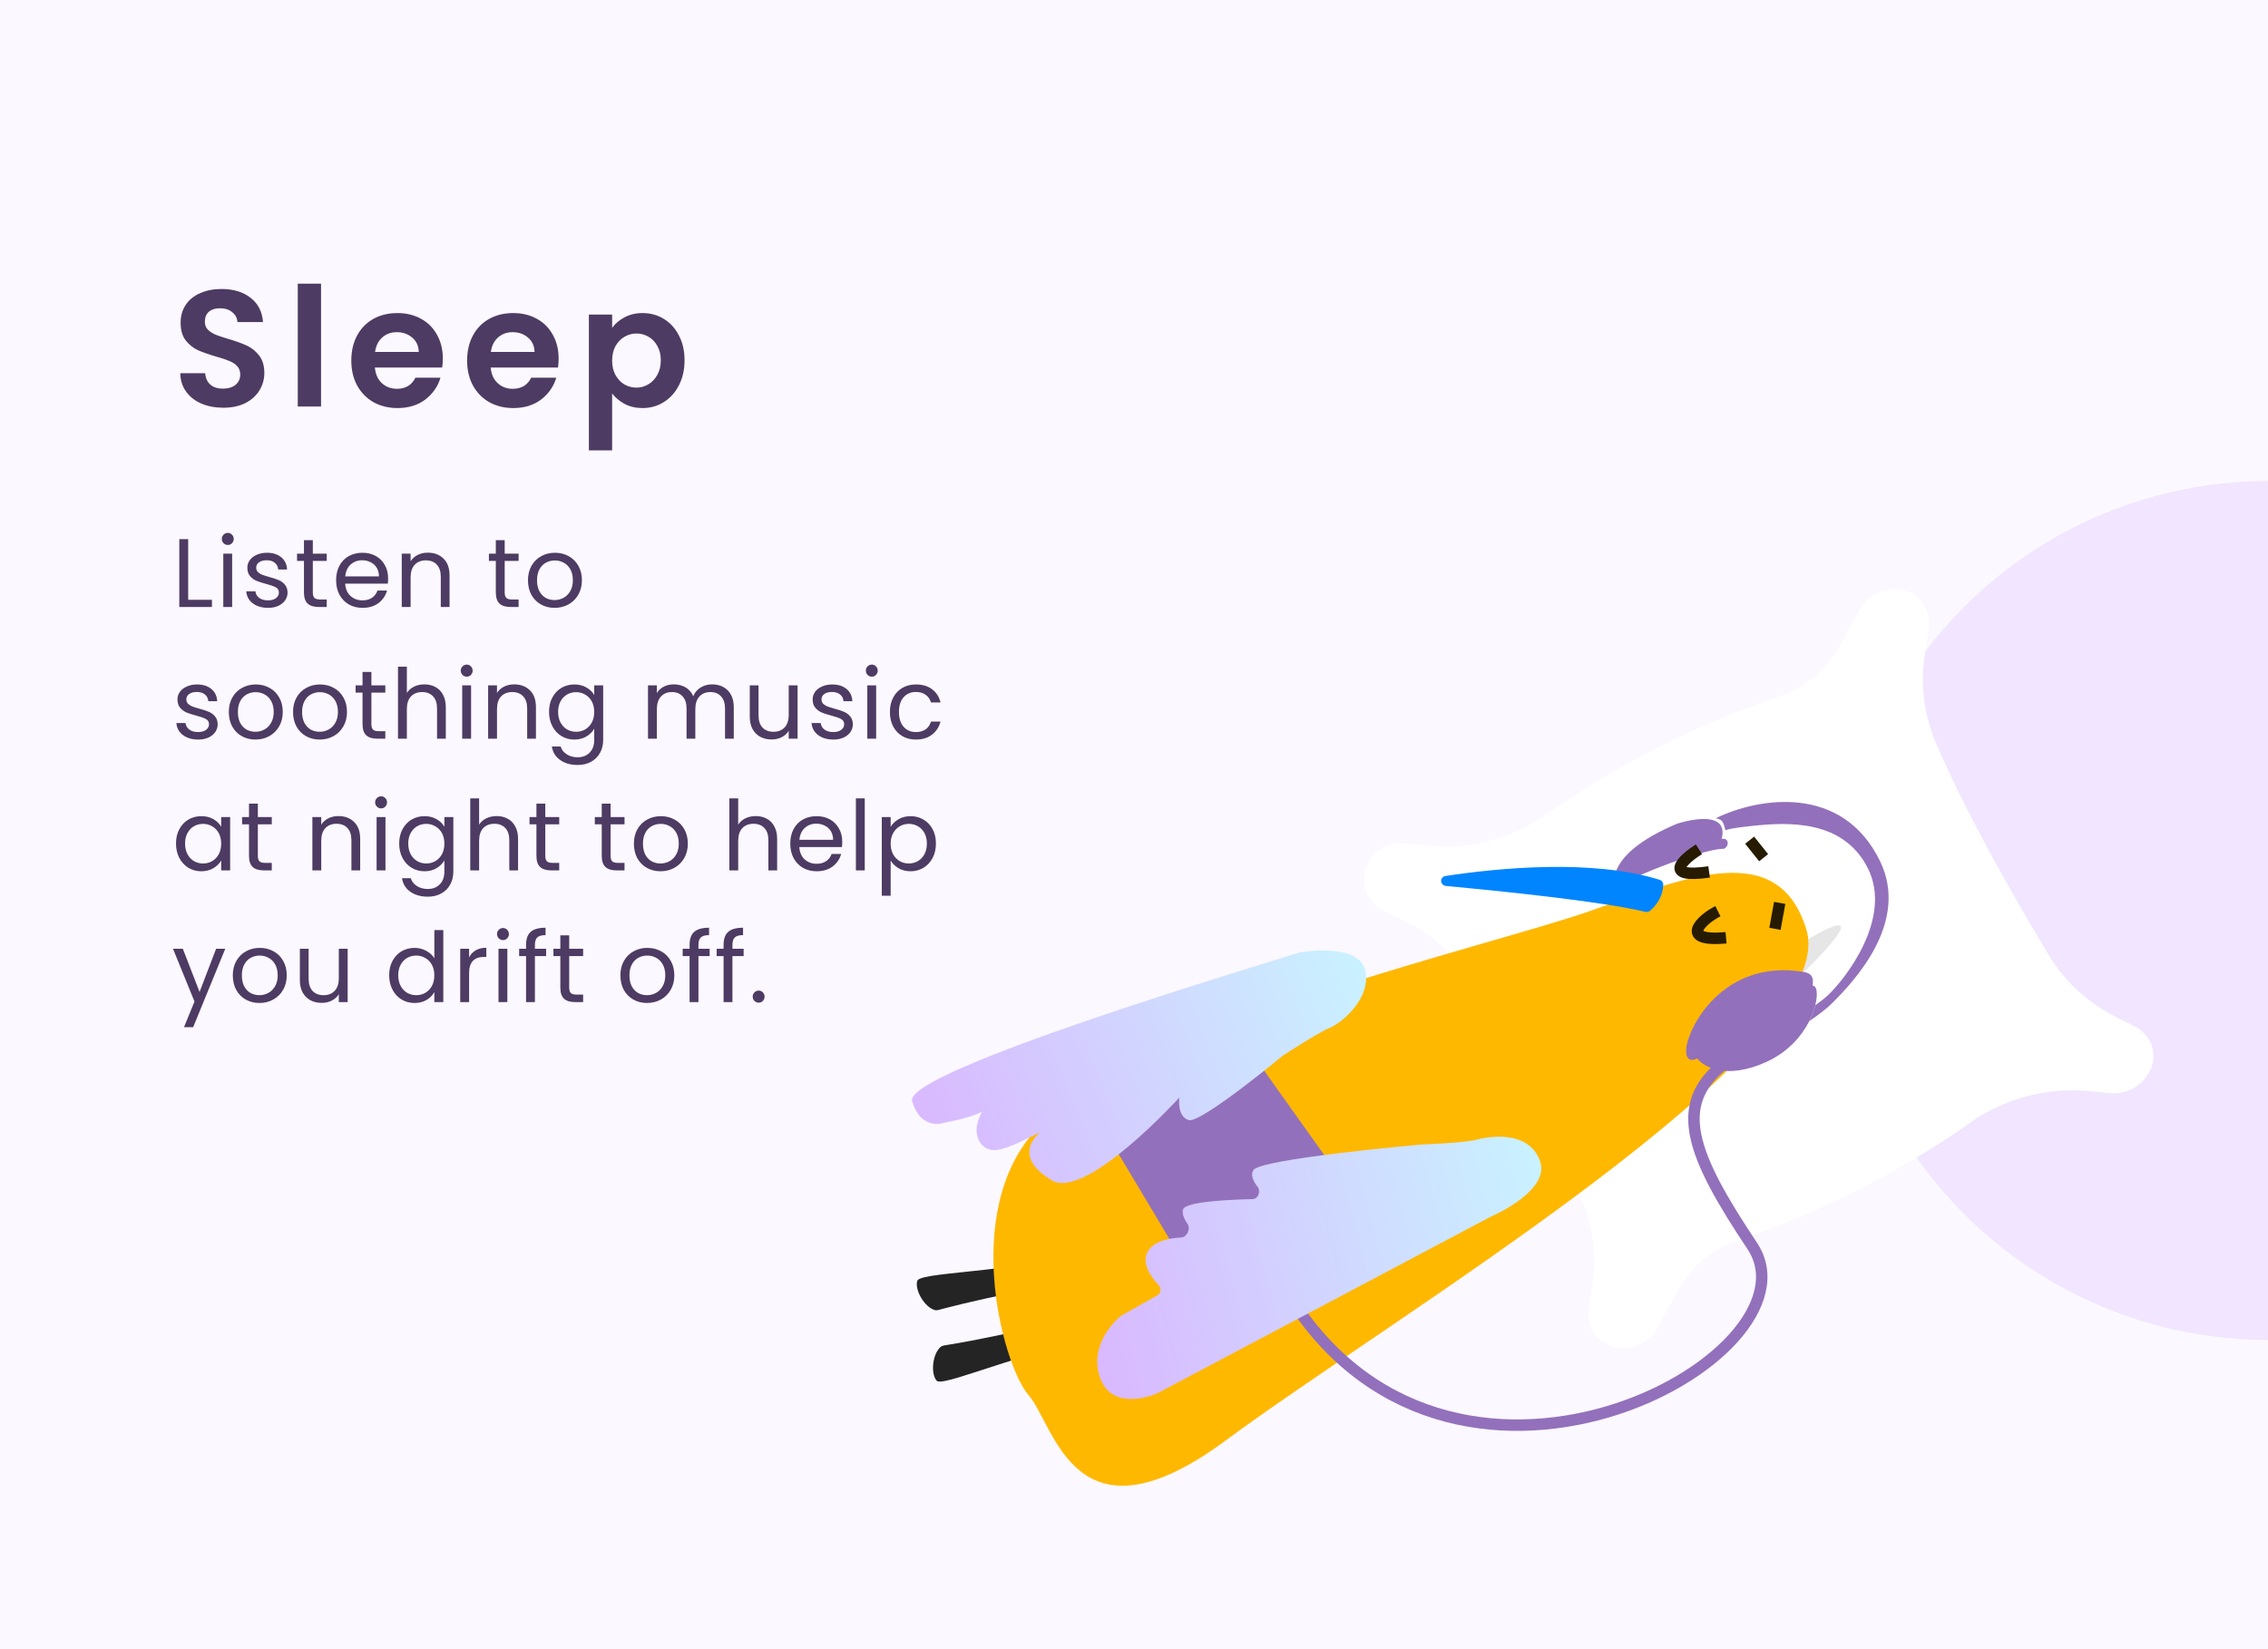 <?xml version="1.0" encoding="UTF-8"?> <svg xmlns="http://www.w3.org/2000/svg" width="396" height="288" viewBox="0 0 396 288" fill="none"><g clip-path="url(#clip0_3212_54194)"><g clip-path="url(#clip1_3212_54194)"><rect width="396" height="288" fill="white"></rect><rect width="396" height="288" fill="#D9B8FF" fill-opacity="0.1"></rect><circle opacity="0.3" cx="396" cy="159" r="75" fill="#D9B8FF"></circle><path d="M38.99 71.203C37.579 71.203 36.303 70.961 35.162 70.478C34.041 69.995 33.151 69.299 32.494 68.39C31.837 67.481 31.498 66.408 31.479 65.171H35.829C35.887 66.002 36.177 66.66 36.699 67.143C37.24 67.626 37.975 67.868 38.903 67.868C39.85 67.868 40.595 67.646 41.136 67.201C41.677 66.737 41.948 66.138 41.948 65.403C41.948 64.804 41.764 64.311 41.397 63.924C41.03 63.537 40.566 63.238 40.005 63.025C39.464 62.793 38.71 62.542 37.743 62.271C36.428 61.884 35.355 61.507 34.524 61.14C33.712 60.753 33.006 60.183 32.407 59.429C31.827 58.656 31.537 57.631 31.537 56.355C31.537 55.156 31.837 54.112 32.436 53.223C33.035 52.334 33.876 51.657 34.959 51.193C36.042 50.71 37.279 50.468 38.671 50.468C40.759 50.468 42.451 50.98 43.746 52.005C45.061 53.01 45.786 54.422 45.921 56.239H41.455C41.416 55.543 41.117 54.973 40.556 54.528C40.015 54.064 39.29 53.832 38.381 53.832C37.588 53.832 36.95 54.035 36.467 54.441C36.003 54.847 35.771 55.437 35.771 56.21C35.771 56.751 35.945 57.206 36.293 57.573C36.66 57.921 37.105 58.211 37.627 58.443C38.168 58.656 38.922 58.907 39.889 59.197C41.204 59.584 42.277 59.97 43.108 60.357C43.939 60.744 44.655 61.324 45.254 62.097C45.853 62.87 46.153 63.885 46.153 65.142C46.153 66.225 45.873 67.23 45.312 68.158C44.751 69.086 43.93 69.83 42.847 70.391C41.764 70.932 40.479 71.203 38.99 71.203ZM56.053 49.54V71H51.993V49.54H56.053ZM77.319 62.619C77.319 63.199 77.281 63.721 77.203 64.185H65.458C65.555 65.345 65.961 66.254 66.676 66.911C67.391 67.568 68.271 67.897 69.315 67.897C70.823 67.897 71.896 67.249 72.534 65.954H76.913C76.449 67.501 75.56 68.777 74.245 69.782C72.93 70.768 71.316 71.261 69.402 71.261C67.856 71.261 66.463 70.923 65.226 70.246C64.008 69.55 63.051 68.574 62.355 67.317C61.678 66.06 61.34 64.61 61.34 62.967C61.34 61.304 61.678 59.845 62.355 58.588C63.032 57.331 63.979 56.365 65.197 55.688C66.415 55.011 67.817 54.673 69.402 54.673C70.93 54.673 72.293 55.002 73.491 55.659C74.709 56.316 75.647 57.254 76.304 58.472C76.981 59.671 77.319 61.053 77.319 62.619ZM73.114 61.459C73.095 60.415 72.718 59.584 71.983 58.965C71.249 58.327 70.35 58.008 69.286 58.008C68.281 58.008 67.43 58.317 66.734 58.936C66.058 59.535 65.642 60.376 65.487 61.459H73.114ZM97.538 62.619C97.538 63.199 97.499 63.721 97.422 64.185H85.677C85.773 65.345 86.179 66.254 86.895 66.911C87.61 67.568 88.49 67.897 89.534 67.897C91.042 67.897 92.115 67.249 92.753 65.954H97.132C96.668 67.501 95.778 68.777 94.464 69.782C93.149 70.768 91.535 71.261 89.621 71.261C88.074 71.261 86.682 70.923 85.445 70.246C84.227 69.55 83.27 68.574 82.574 67.317C81.897 66.06 81.559 64.61 81.559 62.967C81.559 61.304 81.897 59.845 82.574 58.588C83.25 57.331 84.198 56.365 85.416 55.688C86.634 55.011 88.035 54.673 89.621 54.673C91.148 54.673 92.511 55.002 93.71 55.659C94.928 56.316 95.865 57.254 96.523 58.472C97.199 59.671 97.538 61.053 97.538 62.619ZM93.333 61.459C93.313 60.415 92.936 59.584 92.202 58.965C91.467 58.327 90.568 58.008 89.505 58.008C88.499 58.008 87.649 58.317 86.953 58.936C86.276 59.535 85.86 60.376 85.706 61.459H93.333ZM106.881 57.254C107.403 56.519 108.118 55.91 109.027 55.427C109.955 54.924 111.009 54.673 112.188 54.673C113.561 54.673 114.798 55.011 115.9 55.688C117.021 56.365 117.901 57.331 118.539 58.588C119.196 59.825 119.525 61.266 119.525 62.909C119.525 64.552 119.196 66.012 118.539 67.288C117.901 68.545 117.021 69.521 115.9 70.217C114.798 70.913 113.561 71.261 112.188 71.261C111.009 71.261 109.965 71.019 109.056 70.536C108.167 70.053 107.442 69.444 106.881 68.709V78.656H102.821V54.934H106.881V57.254ZM115.378 62.909C115.378 61.942 115.175 61.111 114.769 60.415C114.382 59.7 113.86 59.158 113.203 58.791C112.565 58.424 111.869 58.24 111.115 58.24C110.38 58.24 109.684 58.433 109.027 58.82C108.389 59.187 107.867 59.729 107.461 60.444C107.074 61.159 106.881 62 106.881 62.967C106.881 63.934 107.074 64.775 107.461 65.49C107.867 66.205 108.389 66.756 109.027 67.143C109.684 67.51 110.38 67.694 111.115 67.694C111.869 67.694 112.565 67.501 113.203 67.114C113.86 66.727 114.382 66.176 114.769 65.461C115.175 64.746 115.378 63.895 115.378 62.909Z" fill="#4D3B63"></path><path d="M32.856 104.742H37.004V106H31.309V94.151H32.856V104.742ZM39.786 95.171C39.491 95.171 39.242 95.069 39.038 94.865C38.834 94.661 38.732 94.412 38.732 94.117C38.732 93.822 38.834 93.573 39.038 93.369C39.242 93.165 39.491 93.063 39.786 93.063C40.069 93.063 40.307 93.165 40.5 93.369C40.704 93.573 40.806 93.822 40.806 94.117C40.806 94.412 40.704 94.661 40.5 94.865C40.307 95.069 40.069 95.171 39.786 95.171ZM40.534 96.684V106H38.987V96.684H40.534ZM46.809 106.153C46.094 106.153 45.454 106.034 44.888 105.796C44.321 105.547 43.873 105.207 43.544 104.776C43.216 104.334 43.035 103.83 43.001 103.263H44.599C44.644 103.728 44.859 104.107 45.245 104.402C45.641 104.697 46.157 104.844 46.791 104.844C47.381 104.844 47.846 104.714 48.185 104.453C48.526 104.192 48.696 103.864 48.696 103.467C48.696 103.059 48.514 102.759 48.151 102.566C47.789 102.362 47.228 102.164 46.468 101.971C45.777 101.79 45.211 101.608 44.769 101.427C44.338 101.234 43.964 100.957 43.647 100.594C43.34 100.22 43.188 99.733 43.188 99.132C43.188 98.656 43.329 98.22 43.612 97.823C43.896 97.426 44.298 97.115 44.819 96.888C45.341 96.65 45.936 96.531 46.605 96.531C47.636 96.531 48.469 96.792 49.103 97.313C49.738 97.834 50.078 98.548 50.123 99.455H48.577C48.542 98.968 48.344 98.577 47.981 98.282C47.63 97.987 47.154 97.84 46.553 97.84C45.998 97.84 45.556 97.959 45.227 98.197C44.899 98.435 44.734 98.747 44.734 99.132C44.734 99.438 44.831 99.693 45.023 99.897C45.227 100.09 45.477 100.248 45.772 100.373C46.078 100.486 46.497 100.617 47.029 100.764C47.698 100.945 48.242 101.127 48.661 101.308C49.081 101.478 49.438 101.739 49.733 102.09C50.038 102.441 50.197 102.9 50.209 103.467C50.209 103.977 50.067 104.436 49.783 104.844C49.5 105.252 49.098 105.575 48.577 105.813C48.066 106.04 47.477 106.153 46.809 106.153ZM54.619 97.959V103.45C54.619 103.903 54.716 104.226 54.908 104.419C55.101 104.6 55.435 104.691 55.911 104.691H57.05V106H55.656C54.795 106 54.149 105.802 53.718 105.405C53.288 105.008 53.072 104.357 53.072 103.45V97.959H51.865V96.684H53.072V94.338H54.619V96.684H57.05V97.959H54.619ZM67.765 100.985C67.765 101.28 67.748 101.591 67.714 101.92H60.268C60.324 102.838 60.636 103.558 61.203 104.079C61.781 104.589 62.478 104.844 63.294 104.844C63.962 104.844 64.518 104.691 64.96 104.385C65.413 104.068 65.73 103.648 65.912 103.127H67.578C67.328 104.022 66.83 104.753 66.082 105.32C65.334 105.875 64.404 106.153 63.294 106.153C62.41 106.153 61.616 105.955 60.914 105.558C60.222 105.161 59.678 104.6 59.282 103.875C58.885 103.138 58.687 102.288 58.687 101.325C58.687 100.362 58.879 99.517 59.265 98.792C59.65 98.067 60.188 97.511 60.88 97.126C61.582 96.729 62.387 96.531 63.294 96.531C64.178 96.531 64.96 96.724 65.64 97.109C66.32 97.494 66.841 98.027 67.204 98.707C67.578 99.376 67.765 100.135 67.765 100.985ZM66.167 100.662C66.167 100.073 66.036 99.568 65.776 99.149C65.515 98.718 65.158 98.395 64.705 98.18C64.263 97.953 63.77 97.84 63.226 97.84C62.444 97.84 61.775 98.089 61.22 98.588C60.676 99.087 60.364 99.778 60.285 100.662H66.167ZM74.686 96.514C75.819 96.514 76.737 96.86 77.44 97.551C78.142 98.231 78.494 99.217 78.494 100.509V106H76.964V100.73C76.964 99.801 76.731 99.092 76.267 98.605C75.802 98.106 75.167 97.857 74.363 97.857C73.547 97.857 72.895 98.112 72.408 98.622C71.932 99.132 71.694 99.874 71.694 100.849V106H70.147V96.684H71.694V98.01C72 97.534 72.413 97.166 72.935 96.905C73.467 96.644 74.051 96.514 74.686 96.514ZM88.12 97.959V103.45C88.12 103.903 88.216 104.226 88.409 104.419C88.602 104.6 88.936 104.691 89.412 104.691H90.551V106H89.157C88.296 106 87.65 105.802 87.219 105.405C86.788 105.008 86.573 104.357 86.573 103.45V97.959H85.366V96.684H86.573V94.338H88.12V96.684H90.551V97.959H88.12ZM96.828 106.153C95.956 106.153 95.162 105.955 94.448 105.558C93.746 105.161 93.19 104.6 92.782 103.875C92.386 103.138 92.187 102.288 92.187 101.325C92.187 100.373 92.391 99.534 92.799 98.809C93.219 98.072 93.785 97.511 94.499 97.126C95.213 96.729 96.012 96.531 96.896 96.531C97.78 96.531 98.579 96.729 99.293 97.126C100.007 97.511 100.568 98.067 100.976 98.792C101.396 99.517 101.605 100.362 101.605 101.325C101.605 102.288 101.39 103.138 100.959 103.875C100.54 104.6 99.968 105.161 99.242 105.558C98.517 105.955 97.712 106.153 96.828 106.153ZM96.828 104.793C97.384 104.793 97.905 104.663 98.392 104.402C98.88 104.141 99.271 103.75 99.565 103.229C99.871 102.708 100.024 102.073 100.024 101.325C100.024 100.577 99.877 99.942 99.582 99.421C99.288 98.9 98.902 98.514 98.426 98.265C97.95 98.004 97.435 97.874 96.879 97.874C96.313 97.874 95.791 98.004 95.315 98.265C94.851 98.514 94.477 98.9 94.193 99.421C93.91 99.942 93.768 100.577 93.768 101.325C93.768 102.084 93.904 102.725 94.176 103.246C94.46 103.767 94.834 104.158 95.298 104.419C95.763 104.668 96.273 104.793 96.828 104.793ZM34.607 129.153C33.893 129.153 33.253 129.034 32.686 128.796C32.119 128.547 31.672 128.207 31.343 127.776C31.014 127.334 30.833 126.83 30.799 126.263H32.397C32.442 126.728 32.658 127.107 33.043 127.402C33.44 127.697 33.955 127.844 34.59 127.844C35.179 127.844 35.644 127.714 35.984 127.453C36.324 127.192 36.494 126.864 36.494 126.467C36.494 126.059 36.313 125.759 35.95 125.566C35.587 125.362 35.026 125.164 34.267 124.971C33.576 124.79 33.009 124.608 32.567 124.427C32.136 124.234 31.762 123.957 31.445 123.594C31.139 123.22 30.986 122.733 30.986 122.132C30.986 121.656 31.128 121.22 31.411 120.823C31.694 120.426 32.097 120.115 32.618 119.888C33.139 119.65 33.734 119.531 34.403 119.531C35.434 119.531 36.267 119.792 36.902 120.313C37.537 120.834 37.877 121.548 37.922 122.455H36.375C36.341 121.968 36.143 121.577 35.78 121.282C35.429 120.987 34.953 120.84 34.352 120.84C33.797 120.84 33.355 120.959 33.026 121.197C32.697 121.435 32.533 121.747 32.533 122.132C32.533 122.438 32.629 122.693 32.822 122.897C33.026 123.09 33.275 123.248 33.57 123.373C33.876 123.486 34.295 123.617 34.828 123.764C35.497 123.945 36.041 124.127 36.46 124.308C36.879 124.478 37.236 124.739 37.531 125.09C37.837 125.441 37.996 125.9 38.007 126.467C38.007 126.977 37.865 127.436 37.582 127.844C37.299 128.252 36.896 128.575 36.375 128.813C35.865 129.04 35.276 129.153 34.607 129.153ZM44.594 129.153C43.721 129.153 42.928 128.955 42.214 128.558C41.511 128.161 40.956 127.6 40.548 126.875C40.151 126.138 39.953 125.288 39.953 124.325C39.953 123.373 40.157 122.534 40.565 121.809C40.984 121.072 41.551 120.511 42.265 120.126C42.979 119.729 43.778 119.531 44.662 119.531C45.546 119.531 46.345 119.729 47.059 120.126C47.773 120.511 48.334 121.067 48.742 121.792C49.161 122.517 49.371 123.362 49.371 124.325C49.371 125.288 49.156 126.138 48.725 126.875C48.306 127.6 47.733 128.161 47.008 128.558C46.282 128.955 45.478 129.153 44.594 129.153ZM44.594 127.793C45.149 127.793 45.67 127.663 46.158 127.402C46.645 127.141 47.036 126.75 47.331 126.229C47.637 125.708 47.79 125.073 47.79 124.325C47.79 123.577 47.642 122.942 47.348 122.421C47.053 121.9 46.668 121.514 46.192 121.265C45.716 121.004 45.2 120.874 44.645 120.874C44.078 120.874 43.557 121.004 43.081 121.265C42.616 121.514 42.242 121.9 41.959 122.421C41.675 122.942 41.534 123.577 41.534 124.325C41.534 125.084 41.67 125.725 41.942 126.246C42.225 126.767 42.599 127.158 43.064 127.419C43.529 127.668 44.038 127.793 44.594 127.793ZM55.808 129.153C54.935 129.153 54.142 128.955 53.428 128.558C52.725 128.161 52.17 127.6 51.762 126.875C51.365 126.138 51.167 125.288 51.167 124.325C51.167 123.373 51.371 122.534 51.779 121.809C52.198 121.072 52.765 120.511 53.479 120.126C54.193 119.729 54.992 119.531 55.876 119.531C56.76 119.531 57.559 119.729 58.273 120.126C58.987 120.511 59.548 121.067 59.956 121.792C60.375 122.517 60.585 123.362 60.585 124.325C60.585 125.288 60.37 126.138 59.939 126.875C59.52 127.6 58.947 128.161 58.222 128.558C57.496 128.955 56.692 129.153 55.808 129.153ZM55.808 127.793C56.363 127.793 56.885 127.663 57.372 127.402C57.859 127.141 58.25 126.75 58.545 126.229C58.851 125.708 59.004 125.073 59.004 124.325C59.004 123.577 58.856 122.942 58.562 122.421C58.267 121.9 57.882 121.514 57.406 121.265C56.93 121.004 56.414 120.874 55.859 120.874C55.292 120.874 54.771 121.004 54.295 121.265C53.83 121.514 53.456 121.9 53.173 122.421C52.889 122.942 52.748 123.577 52.748 124.325C52.748 125.084 52.884 125.725 53.156 126.246C53.439 126.767 53.813 127.158 54.278 127.419C54.742 127.668 55.252 127.793 55.808 127.793ZM64.846 120.959V126.45C64.846 126.903 64.942 127.226 65.135 127.419C65.328 127.6 65.662 127.691 66.138 127.691H67.277V129H65.883C65.022 129 64.376 128.802 63.945 128.405C63.514 128.008 63.299 127.357 63.299 126.45V120.959H62.092V119.684H63.299V117.338H64.846V119.684H67.277V120.959H64.846ZM74.115 119.514C74.818 119.514 75.453 119.667 76.019 119.973C76.586 120.268 77.028 120.715 77.345 121.316C77.674 121.917 77.838 122.648 77.838 123.509V129H76.308V123.73C76.308 122.801 76.076 122.092 75.611 121.605C75.147 121.106 74.512 120.857 73.707 120.857C72.891 120.857 72.24 121.112 71.752 121.622C71.276 122.132 71.038 122.874 71.038 123.849V129H69.491V116.42H71.038V121.01C71.344 120.534 71.764 120.166 72.296 119.905C72.84 119.644 73.447 119.514 74.115 119.514ZM81.504 118.171C81.21 118.171 80.96 118.069 80.756 117.865C80.552 117.661 80.45 117.412 80.45 117.117C80.45 116.822 80.552 116.573 80.756 116.369C80.96 116.165 81.21 116.063 81.504 116.063C81.788 116.063 82.026 116.165 82.218 116.369C82.422 116.573 82.524 116.822 82.524 117.117C82.524 117.412 82.422 117.661 82.218 117.865C82.026 118.069 81.788 118.171 81.504 118.171ZM82.252 119.684V129H80.705V119.684H82.252ZM89.768 119.514C90.901 119.514 91.819 119.86 92.522 120.551C93.225 121.231 93.576 122.217 93.576 123.509V129H92.046V123.73C92.046 122.801 91.814 122.092 91.349 121.605C90.884 121.106 90.25 120.857 89.445 120.857C88.629 120.857 87.977 121.112 87.49 121.622C87.014 122.132 86.776 122.874 86.776 123.849V129H85.229V119.684H86.776V121.01C87.082 120.534 87.496 120.166 88.017 119.905C88.55 119.644 89.133 119.514 89.768 119.514ZM100.285 119.531C101.09 119.531 101.792 119.707 102.393 120.058C103.005 120.409 103.458 120.851 103.753 121.384V119.684H105.317V129.204C105.317 130.054 105.136 130.808 104.773 131.465C104.41 132.134 103.889 132.655 103.209 133.029C102.54 133.403 101.758 133.59 100.863 133.59C99.639 133.59 98.619 133.301 97.803 132.723C96.987 132.145 96.505 131.357 96.358 130.36H97.888C98.058 130.927 98.409 131.38 98.942 131.72C99.475 132.071 100.115 132.247 100.863 132.247C101.713 132.247 102.404 131.981 102.937 131.448C103.481 130.915 103.753 130.167 103.753 129.204V127.249C103.447 127.793 102.994 128.246 102.393 128.609C101.792 128.972 101.09 129.153 100.285 129.153C99.458 129.153 98.704 128.949 98.024 128.541C97.355 128.133 96.828 127.561 96.443 126.824C96.058 126.087 95.865 125.249 95.865 124.308C95.865 123.356 96.058 122.523 96.443 121.809C96.828 121.084 97.355 120.523 98.024 120.126C98.704 119.729 99.458 119.531 100.285 119.531ZM103.753 124.325C103.753 123.622 103.611 123.01 103.328 122.489C103.045 121.968 102.659 121.571 102.172 121.299C101.696 121.016 101.169 120.874 100.591 120.874C100.013 120.874 99.486 121.01 99.01 121.282C98.534 121.554 98.154 121.951 97.871 122.472C97.588 122.993 97.446 123.605 97.446 124.308C97.446 125.022 97.588 125.645 97.871 126.178C98.154 126.699 98.534 127.102 99.01 127.385C99.486 127.657 100.013 127.793 100.591 127.793C101.169 127.793 101.696 127.657 102.172 127.385C102.659 127.102 103.045 126.699 103.328 126.178C103.611 125.645 103.753 125.028 103.753 124.325ZM124.346 119.514C125.072 119.514 125.718 119.667 126.284 119.973C126.851 120.268 127.299 120.715 127.627 121.316C127.956 121.917 128.12 122.648 128.12 123.509V129H126.59V123.73C126.59 122.801 126.358 122.092 125.893 121.605C125.44 121.106 124.822 120.857 124.04 120.857C123.236 120.857 122.595 121.118 122.119 121.639C121.643 122.149 121.405 122.891 121.405 123.866V129H119.875V123.73C119.875 122.801 119.643 122.092 119.178 121.605C118.725 121.106 118.107 120.857 117.325 120.857C116.521 120.857 115.88 121.118 115.404 121.639C114.928 122.149 114.69 122.891 114.69 123.866V129H113.143V119.684H114.69V121.027C114.996 120.54 115.404 120.166 115.914 119.905C116.436 119.644 117.008 119.514 117.631 119.514C118.413 119.514 119.105 119.69 119.705 120.041C120.306 120.392 120.754 120.908 121.048 121.588C121.309 120.931 121.74 120.421 122.34 120.058C122.941 119.695 123.61 119.514 124.346 119.514ZM139.26 119.684V129H137.713V127.623C137.418 128.099 137.005 128.473 136.472 128.745C135.951 129.006 135.373 129.136 134.738 129.136C134.013 129.136 133.361 128.989 132.783 128.694C132.205 128.388 131.746 127.935 131.406 127.334C131.077 126.733 130.913 126.002 130.913 125.141V119.684H132.443V124.937C132.443 125.855 132.675 126.563 133.14 127.062C133.605 127.549 134.239 127.793 135.044 127.793C135.871 127.793 136.523 127.538 136.999 127.028C137.475 126.518 137.713 125.776 137.713 124.801V119.684H139.26ZM145.51 129.153C144.796 129.153 144.156 129.034 143.589 128.796C143.022 128.547 142.575 128.207 142.246 127.776C141.917 127.334 141.736 126.83 141.702 126.263H143.3C143.345 126.728 143.561 127.107 143.946 127.402C144.343 127.697 144.858 127.844 145.493 127.844C146.082 127.844 146.547 127.714 146.887 127.453C147.227 127.192 147.397 126.864 147.397 126.467C147.397 126.059 147.216 125.759 146.853 125.566C146.49 125.362 145.929 125.164 145.17 124.971C144.479 124.79 143.912 124.608 143.47 124.427C143.039 124.234 142.665 123.957 142.348 123.594C142.042 123.22 141.889 122.733 141.889 122.132C141.889 121.656 142.031 121.22 142.314 120.823C142.597 120.426 143 120.115 143.521 119.888C144.042 119.65 144.637 119.531 145.306 119.531C146.337 119.531 147.17 119.792 147.805 120.313C148.44 120.834 148.78 121.548 148.825 122.455H147.278C147.244 121.968 147.046 121.577 146.683 121.282C146.332 120.987 145.856 120.84 145.255 120.84C144.7 120.84 144.258 120.959 143.929 121.197C143.6 121.435 143.436 121.747 143.436 122.132C143.436 122.438 143.532 122.693 143.725 122.897C143.929 123.09 144.178 123.248 144.473 123.373C144.779 123.486 145.198 123.617 145.731 123.764C146.4 123.945 146.944 124.127 147.363 124.308C147.782 124.478 148.139 124.739 148.434 125.09C148.74 125.441 148.899 125.9 148.91 126.467C148.91 126.977 148.768 127.436 148.485 127.844C148.202 128.252 147.799 128.575 147.278 128.813C146.768 129.04 146.179 129.153 145.51 129.153ZM152.233 118.171C151.938 118.171 151.689 118.069 151.485 117.865C151.281 117.661 151.179 117.412 151.179 117.117C151.179 116.822 151.281 116.573 151.485 116.369C151.689 116.165 151.938 116.063 152.233 116.063C152.516 116.063 152.754 116.165 152.947 116.369C153.151 116.573 153.253 116.822 153.253 117.117C153.253 117.412 153.151 117.661 152.947 117.865C152.754 118.069 152.516 118.171 152.233 118.171ZM152.981 119.684V129H151.434V119.684H152.981ZM155.38 124.325C155.38 123.362 155.572 122.523 155.958 121.809C156.343 121.084 156.876 120.523 157.556 120.126C158.247 119.729 159.035 119.531 159.919 119.531C161.063 119.531 162.004 119.809 162.741 120.364C163.489 120.919 163.982 121.69 164.22 122.676H162.554C162.395 122.109 162.083 121.662 161.619 121.333C161.165 121.004 160.599 120.84 159.919 120.84C159.035 120.84 158.321 121.146 157.777 121.758C157.233 122.359 156.961 123.214 156.961 124.325C156.961 125.447 157.233 126.314 157.777 126.926C158.321 127.538 159.035 127.844 159.919 127.844C160.599 127.844 161.165 127.685 161.619 127.368C162.072 127.051 162.384 126.597 162.554 126.008H164.22C163.97 126.96 163.472 127.725 162.724 128.303C161.976 128.87 161.041 129.153 159.919 129.153C159.035 129.153 158.247 128.955 157.556 128.558C156.876 128.161 156.343 127.6 155.958 126.875C155.572 126.15 155.38 125.3 155.38 124.325ZM30.731 147.308C30.731 146.356 30.924 145.523 31.309 144.809C31.694 144.084 32.221 143.523 32.89 143.126C33.57 142.729 34.324 142.531 35.151 142.531C35.967 142.531 36.675 142.707 37.276 143.058C37.877 143.409 38.324 143.851 38.619 144.384V142.684H40.183V152H38.619V150.266C38.313 150.81 37.854 151.263 37.242 151.626C36.641 151.977 35.939 152.153 35.134 152.153C34.307 152.153 33.559 151.949 32.89 151.541C32.221 151.133 31.694 150.561 31.309 149.824C30.924 149.087 30.731 148.249 30.731 147.308ZM38.619 147.325C38.619 146.622 38.477 146.01 38.194 145.489C37.911 144.968 37.525 144.571 37.038 144.299C36.562 144.016 36.035 143.874 35.457 143.874C34.879 143.874 34.352 144.01 33.876 144.282C33.4 144.554 33.02 144.951 32.737 145.472C32.454 145.993 32.312 146.605 32.312 147.308C32.312 148.022 32.454 148.645 32.737 149.178C33.02 149.699 33.4 150.102 33.876 150.385C34.352 150.657 34.879 150.793 35.457 150.793C36.035 150.793 36.562 150.657 37.038 150.385C37.525 150.102 37.911 149.699 38.194 149.178C38.477 148.645 38.619 148.028 38.619 147.325ZM45.024 143.959V149.45C45.024 149.903 45.121 150.226 45.313 150.419C45.506 150.6 45.84 150.691 46.316 150.691H47.455V152H46.061C45.2 152 44.554 151.802 44.123 151.405C43.693 151.008 43.477 150.357 43.477 149.45V143.959H42.27V142.684H43.477V140.338H45.024V142.684H47.455V143.959H45.024ZM59.081 142.514C60.214 142.514 61.132 142.86 61.835 143.551C62.538 144.231 62.889 145.217 62.889 146.509V152H61.359V146.73C61.359 145.801 61.127 145.092 60.662 144.605C60.197 144.106 59.563 143.857 58.758 143.857C57.942 143.857 57.29 144.112 56.803 144.622C56.327 145.132 56.089 145.874 56.089 146.849V152H54.542V142.684H56.089V144.01C56.395 143.534 56.809 143.166 57.33 142.905C57.863 142.644 58.446 142.514 59.081 142.514ZM66.555 141.171C66.26 141.171 66.011 141.069 65.807 140.865C65.603 140.661 65.501 140.412 65.501 140.117C65.501 139.822 65.603 139.573 65.807 139.369C66.011 139.165 66.26 139.063 66.555 139.063C66.838 139.063 67.076 139.165 67.269 139.369C67.473 139.573 67.575 139.822 67.575 140.117C67.575 140.412 67.473 140.661 67.269 140.865C67.076 141.069 66.838 141.171 66.555 141.171ZM67.303 142.684V152H65.756V142.684H67.303ZM74.121 142.531C74.926 142.531 75.629 142.707 76.23 143.058C76.841 143.409 77.295 143.851 77.59 144.384V142.684H79.153V152.204C79.153 153.054 78.972 153.808 78.609 154.465C78.247 155.134 77.725 155.655 77.046 156.029C76.377 156.403 75.595 156.59 74.7 156.59C73.475 156.59 72.456 156.301 71.639 155.723C70.823 155.145 70.342 154.357 70.195 153.36H71.725C71.894 153.927 72.246 154.38 72.778 154.72C73.311 155.071 73.951 155.247 74.7 155.247C75.549 155.247 76.241 154.981 76.773 154.448C77.317 153.915 77.59 153.167 77.59 152.204V150.249C77.284 150.793 76.83 151.246 76.23 151.609C75.629 151.972 74.926 152.153 74.121 152.153C73.294 152.153 72.54 151.949 71.861 151.541C71.192 151.133 70.665 150.561 70.279 149.824C69.894 149.087 69.701 148.249 69.701 147.308C69.701 146.356 69.894 145.523 70.279 144.809C70.665 144.084 71.192 143.523 71.861 143.126C72.54 142.729 73.294 142.531 74.121 142.531ZM77.59 147.325C77.59 146.622 77.448 146.01 77.165 145.489C76.881 144.968 76.496 144.571 76.008 144.299C75.532 144.016 75.005 143.874 74.427 143.874C73.85 143.874 73.323 144.01 72.847 144.282C72.371 144.554 71.991 144.951 71.707 145.472C71.424 145.993 71.282 146.605 71.282 147.308C71.282 148.022 71.424 148.645 71.707 149.178C71.991 149.699 72.371 150.102 72.847 150.385C73.323 150.657 73.85 150.793 74.427 150.793C75.005 150.793 75.532 150.657 76.008 150.385C76.496 150.102 76.881 149.699 77.165 149.178C77.448 148.645 77.59 148.028 77.59 147.325ZM86.732 142.514C87.434 142.514 88.069 142.667 88.636 142.973C89.203 143.268 89.644 143.715 89.962 144.316C90.29 144.917 90.455 145.648 90.455 146.509V152H88.925V146.73C88.925 145.801 88.692 145.092 88.228 144.605C87.763 144.106 87.129 143.857 86.324 143.857C85.508 143.857 84.856 144.112 84.369 144.622C83.893 145.132 83.655 145.874 83.655 146.849V152H82.108V139.42H83.655V144.01C83.961 143.534 84.38 143.166 84.913 142.905C85.457 142.644 86.063 142.514 86.732 142.514ZM95.209 143.959V149.45C95.209 149.903 95.305 150.226 95.498 150.419C95.691 150.6 96.025 150.691 96.501 150.691H97.64V152H96.246C95.385 152 94.739 151.802 94.308 151.405C93.877 151.008 93.662 150.357 93.662 149.45V143.959H92.455V142.684H93.662V140.338H95.209V142.684H97.64V143.959H95.209ZM106.613 143.959V149.45C106.613 149.903 106.71 150.226 106.902 150.419C107.095 150.6 107.429 150.691 107.905 150.691H109.044V152H107.65C106.789 152 106.143 151.802 105.712 151.405C105.282 151.008 105.066 150.357 105.066 149.45V143.959H103.859V142.684H105.066V140.338H106.613V142.684H109.044V143.959H106.613ZM115.322 152.153C114.449 152.153 113.656 151.955 112.942 151.558C112.239 151.161 111.684 150.6 111.276 149.875C110.879 149.138 110.681 148.288 110.681 147.325C110.681 146.373 110.885 145.534 111.293 144.809C111.712 144.072 112.279 143.511 112.993 143.126C113.707 142.729 114.506 142.531 115.39 142.531C116.274 142.531 117.073 142.729 117.787 143.126C118.501 143.511 119.062 144.067 119.47 144.792C119.889 145.517 120.099 146.362 120.099 147.325C120.099 148.288 119.883 149.138 119.453 149.875C119.033 150.6 118.461 151.161 117.736 151.558C117.01 151.955 116.206 152.153 115.322 152.153ZM115.322 150.793C115.877 150.793 116.398 150.663 116.886 150.402C117.373 150.141 117.764 149.75 118.059 149.229C118.365 148.708 118.518 148.073 118.518 147.325C118.518 146.577 118.37 145.942 118.076 145.421C117.781 144.9 117.396 144.514 116.92 144.265C116.444 144.004 115.928 143.874 115.373 143.874C114.806 143.874 114.285 144.004 113.809 144.265C113.344 144.514 112.97 144.9 112.687 145.421C112.403 145.942 112.262 146.577 112.262 147.325C112.262 148.084 112.398 148.725 112.67 149.246C112.953 149.767 113.327 150.158 113.792 150.419C114.256 150.668 114.766 150.793 115.322 150.793ZM131.969 142.514C132.672 142.514 133.306 142.667 133.873 142.973C134.44 143.268 134.882 143.715 135.199 144.316C135.528 144.917 135.692 145.648 135.692 146.509V152H134.162V146.73C134.162 145.801 133.93 145.092 133.465 144.605C133 144.106 132.366 143.857 131.561 143.857C130.745 143.857 130.093 144.112 129.606 144.622C129.13 145.132 128.892 145.874 128.892 146.849V152H127.345V139.42H128.892V144.01C129.198 143.534 129.617 143.166 130.15 142.905C130.694 142.644 131.3 142.514 131.969 142.514ZM147.059 146.985C147.059 147.28 147.042 147.591 147.008 147.92H139.562C139.619 148.838 139.93 149.558 140.497 150.079C141.075 150.589 141.772 150.844 142.588 150.844C143.257 150.844 143.812 150.691 144.254 150.385C144.707 150.068 145.025 149.648 145.206 149.127H146.872C146.623 150.022 146.124 150.753 145.376 151.32C144.628 151.875 143.699 152.153 142.588 152.153C141.704 152.153 140.911 151.955 140.208 151.558C139.517 151.161 138.973 150.6 138.576 149.875C138.179 149.138 137.981 148.288 137.981 147.325C137.981 146.362 138.174 145.517 138.559 144.792C138.944 144.067 139.483 143.511 140.174 143.126C140.877 142.729 141.681 142.531 142.588 142.531C143.472 142.531 144.254 142.724 144.934 143.109C145.614 143.494 146.135 144.027 146.498 144.707C146.872 145.376 147.059 146.135 147.059 146.985ZM145.461 146.662C145.461 146.073 145.331 145.568 145.07 145.149C144.809 144.718 144.452 144.395 143.999 144.18C143.557 143.953 143.064 143.84 142.52 143.84C141.738 143.84 141.069 144.089 140.514 144.588C139.97 145.087 139.658 145.778 139.579 146.662H145.461ZM150.988 139.42V152H149.441V139.42H150.988ZM155.512 144.401C155.818 143.868 156.271 143.426 156.872 143.075C157.484 142.712 158.192 142.531 158.997 142.531C159.824 142.531 160.572 142.729 161.241 143.126C161.921 143.523 162.453 144.084 162.839 144.809C163.224 145.523 163.417 146.356 163.417 147.308C163.417 148.249 163.224 149.087 162.839 149.824C162.453 150.561 161.921 151.133 161.241 151.541C160.572 151.949 159.824 152.153 158.997 152.153C158.203 152.153 157.501 151.977 156.889 151.626C156.288 151.263 155.829 150.816 155.512 150.283V156.42H153.965V142.684H155.512V144.401ZM161.836 147.308C161.836 146.605 161.694 145.993 161.411 145.472C161.127 144.951 160.742 144.554 160.255 144.282C159.779 144.01 159.252 143.874 158.674 143.874C158.107 143.874 157.58 144.016 157.093 144.299C156.617 144.571 156.231 144.973 155.937 145.506C155.653 146.027 155.512 146.634 155.512 147.325C155.512 148.028 155.653 148.645 155.937 149.178C156.231 149.699 156.617 150.102 157.093 150.385C157.58 150.657 158.107 150.793 158.674 150.793C159.252 150.793 159.779 150.657 160.255 150.385C160.742 150.102 161.127 149.699 161.411 149.178C161.694 148.645 161.836 148.022 161.836 147.308ZM39.333 165.684L33.723 179.386H32.125L33.961 174.898L30.204 165.684H31.921L34.845 173.232L37.735 165.684H39.333ZM45.291 175.153C44.418 175.153 43.625 174.955 42.911 174.558C42.208 174.161 41.653 173.6 41.245 172.875C40.848 172.138 40.65 171.288 40.65 170.325C40.65 169.373 40.854 168.534 41.262 167.809C41.681 167.072 42.248 166.511 42.962 166.126C43.676 165.729 44.475 165.531 45.359 165.531C46.243 165.531 47.042 165.729 47.756 166.126C48.47 166.511 49.031 167.067 49.439 167.792C49.858 168.517 50.068 169.362 50.068 170.325C50.068 171.288 49.853 172.138 49.422 172.875C49.003 173.6 48.43 174.161 47.705 174.558C46.98 174.955 46.175 175.153 45.291 175.153ZM45.291 173.793C45.846 173.793 46.368 173.663 46.855 173.402C47.342 173.141 47.733 172.75 48.028 172.229C48.334 171.708 48.487 171.073 48.487 170.325C48.487 169.577 48.34 168.942 48.045 168.421C47.75 167.9 47.365 167.514 46.889 167.265C46.413 167.004 45.897 166.874 45.342 166.874C44.775 166.874 44.254 167.004 43.778 167.265C43.313 167.514 42.939 167.9 42.656 168.421C42.373 168.942 42.231 169.577 42.231 170.325C42.231 171.084 42.367 171.725 42.639 172.246C42.922 172.767 43.296 173.158 43.761 173.419C44.226 173.668 44.736 173.793 45.291 173.793ZM60.704 165.684V175H59.157V173.623C58.862 174.099 58.449 174.473 57.916 174.745C57.395 175.006 56.817 175.136 56.182 175.136C55.457 175.136 54.805 174.989 54.227 174.694C53.649 174.388 53.19 173.935 52.85 173.334C52.522 172.733 52.357 172.002 52.357 171.141V165.684H53.887V170.937C53.887 171.855 54.12 172.563 54.584 173.062C55.049 173.549 55.684 173.793 56.488 173.793C57.316 173.793 57.967 173.538 58.443 173.028C58.919 172.518 59.157 171.776 59.157 170.801V165.684H60.704ZM67.95 170.308C67.95 169.356 68.143 168.523 68.528 167.809C68.914 167.084 69.441 166.523 70.109 166.126C70.789 165.729 71.549 165.531 72.387 165.531C73.113 165.531 73.787 165.701 74.41 166.041C75.034 166.37 75.51 166.806 75.838 167.35V162.42H77.402V175H75.838V173.249C75.532 173.804 75.079 174.263 74.478 174.626C73.878 174.977 73.175 175.153 72.37 175.153C71.543 175.153 70.789 174.949 70.109 174.541C69.441 174.133 68.914 173.561 68.528 172.824C68.143 172.087 67.95 171.249 67.95 170.308ZM75.838 170.325C75.838 169.622 75.697 169.01 75.413 168.489C75.13 167.968 74.745 167.571 74.257 167.299C73.781 167.016 73.254 166.874 72.676 166.874C72.098 166.874 71.571 167.01 71.095 167.282C70.619 167.554 70.24 167.951 69.956 168.472C69.673 168.993 69.531 169.605 69.531 170.308C69.531 171.022 69.673 171.645 69.956 172.178C70.24 172.699 70.619 173.102 71.095 173.385C71.571 173.657 72.098 173.793 72.676 173.793C73.254 173.793 73.781 173.657 74.257 173.385C74.745 173.102 75.13 172.699 75.413 172.178C75.697 171.645 75.838 171.028 75.838 170.325ZM81.904 167.197C82.176 166.664 82.561 166.251 83.06 165.956C83.57 165.661 84.187 165.514 84.913 165.514V167.112H84.505C82.771 167.112 81.904 168.053 81.904 169.934V175H80.357V165.684H81.904V167.197ZM87.838 164.171C87.543 164.171 87.293 164.069 87.09 163.865C86.885 163.661 86.784 163.412 86.784 163.117C86.784 162.822 86.885 162.573 87.09 162.369C87.293 162.165 87.543 162.063 87.838 162.063C88.121 162.063 88.359 162.165 88.552 162.369C88.755 162.573 88.858 162.822 88.858 163.117C88.858 163.412 88.755 163.661 88.552 163.865C88.359 164.069 88.121 164.171 87.838 164.171ZM88.585 165.684V175H87.038V165.684H88.585ZM95.353 166.959H93.398V175H91.851V166.959H90.644V165.684H91.851V165.021C91.851 163.978 92.117 163.219 92.65 162.743C93.194 162.256 94.061 162.012 95.251 162.012V163.304C94.571 163.304 94.089 163.44 93.806 163.712C93.534 163.973 93.398 164.409 93.398 165.021V165.684H95.353V166.959ZM99.384 166.959V172.45C99.384 172.903 99.48 173.226 99.673 173.419C99.865 173.6 100.2 173.691 100.676 173.691H101.815V175H100.421C99.559 175 98.913 174.802 98.483 174.405C98.052 174.008 97.837 173.357 97.837 172.45V166.959H96.63V165.684H97.837V163.338H99.384V165.684H101.815V166.959H99.384ZM112.964 175.153C112.092 175.153 111.298 174.955 110.584 174.558C109.882 174.161 109.326 173.6 108.918 172.875C108.522 172.138 108.323 171.288 108.323 170.325C108.323 169.373 108.527 168.534 108.935 167.809C109.355 167.072 109.921 166.511 110.635 166.126C111.349 165.729 112.148 165.531 113.032 165.531C113.916 165.531 114.715 165.729 115.429 166.126C116.143 166.511 116.704 167.067 117.112 167.792C117.532 168.517 117.741 169.362 117.741 170.325C117.741 171.288 117.526 172.138 117.095 172.875C116.676 173.6 116.104 174.161 115.378 174.558C114.653 174.955 113.848 175.153 112.964 175.153ZM112.964 173.793C113.52 173.793 114.041 173.663 114.528 173.402C115.016 173.141 115.407 172.75 115.701 172.229C116.007 171.708 116.16 171.073 116.16 170.325C116.16 169.577 116.013 168.942 115.718 168.421C115.424 167.9 115.038 167.514 114.562 167.265C114.086 167.004 113.571 166.874 113.015 166.874C112.449 166.874 111.927 167.004 111.451 167.265C110.987 167.514 110.613 167.9 110.329 168.421C110.046 168.942 109.904 169.577 109.904 170.325C109.904 171.084 110.04 171.725 110.312 172.246C110.596 172.767 110.97 173.158 111.434 173.419C111.899 173.668 112.409 173.793 112.964 173.793ZM123.906 166.959H121.951V175H120.404V166.959H119.197V165.684H120.404V165.021C120.404 163.978 120.671 163.219 121.203 162.743C121.747 162.256 122.614 162.012 123.804 162.012V163.304C123.124 163.304 122.643 163.44 122.359 163.712C122.087 163.973 121.951 164.409 121.951 165.021V165.684H123.906V166.959ZM129.841 166.959H127.886V175H126.339V166.959H125.132V165.684H126.339V165.021C126.339 163.978 126.605 163.219 127.138 162.743C127.682 162.256 128.549 162.012 129.739 162.012V163.304C129.059 163.304 128.577 163.44 128.294 163.712C128.022 163.973 127.886 164.409 127.886 165.021V165.684H129.841V166.959ZM132.478 175.102C132.183 175.102 131.934 175 131.73 174.796C131.526 174.592 131.424 174.343 131.424 174.048C131.424 173.753 131.526 173.504 131.73 173.3C131.934 173.096 132.183 172.994 132.478 172.994C132.761 172.994 132.999 173.096 133.192 173.3C133.396 173.504 133.498 173.753 133.498 174.048C133.498 174.343 133.396 174.592 133.192 174.796C132.999 175 132.761 175.102 132.478 175.102Z" fill="#4D3B63"></path></g><g filter="url(#filter0_d_3212_54194)"><path d="M372.747 175.238L369.948 173.851C364.916 171.401 360.607 167.595 357.784 162.895C352.338 153.882 343.373 138.314 337.91 125.494C335.854 120.521 335.233 115.047 336.19 109.622L336.727 106.139C337.153 103.454 336.004 100.722 333.561 99.522C330.407 97.948 326.421 99.275 324.766 102.351L321.196 108.757C319.124 112.539 315.788 115.623 311.692 117.247L307.855 118.617C293.939 123.6 280.875 130.486 268.82 139.064C262.82 142.786 255.867 144.41 248.984 143.66L245.672 143.28C242.153 142.766 238.719 145.16 238.232 148.738C237.805 151.423 239.367 153.941 241.806 155.144L244.959 156.717C249.941 159.068 254.049 162.732 256.924 167.286C264.232 179.152 271.815 195.56 275.981 205.11C278.239 210.228 278.911 215.791 277.901 221.368L277.417 224.454C276.83 227.838 279.154 231.074 282.823 231.389C285.575 231.688 288.241 230.063 289.586 227.643L292.897 221.492C294.969 217.709 298.304 214.626 302.401 213.002L306.238 211.632C320.154 206.649 333.218 199.762 345.273 191.184C351.273 187.463 358.226 185.838 365.109 186.589L368.117 186.88C370.869 187.179 373.737 185.945 375.081 183.522C377.042 180.528 375.745 176.766 372.747 175.238Z" fill="white"></path></g><g opacity="0.1" filter="url(#filter1_f_3212_54194)"><ellipse cx="62.608" cy="4.181" rx="62.608" ry="4.181" transform="matrix(0.78 -0.625 -0.625 -0.78 226.324 243.247)" fill="black"></ellipse></g><path d="M164.202 235.244C162.852 236.45 162.486 239.663 163.452 241.01C163.51 241.092 163.578 241.166 163.672 241.203C165.682 241.995 180.265 235.078 199.296 232.12C199.448 232.096 199.598 232.06 199.732 231.984C200.952 231.292 202.59 228.72 202.872 226.669C203.01 225.662 201.944 225.208 200.992 225.569C184.866 231.669 167.635 234.523 164.895 234.953C164.637 234.994 164.396 235.071 164.202 235.244Z" fill="#242424"></path><path d="M163.155 228.767C161.431 228.217 159.786 225.433 160.118 223.809C160.138 223.71 160.17 223.614 160.241 223.542C161.753 221.999 177.889 222.365 196.471 217.302C196.619 217.262 196.771 217.234 196.924 217.248C198.321 217.383 200.865 219.062 201.959 220.82C202.497 221.683 201.708 222.532 200.691 222.592C183.48 223.601 166.584 228.025 163.906 228.75C163.655 228.818 163.403 228.846 163.155 228.767Z" fill="#242424"></path><g filter="url(#filter2_d_3212_54194)"><path d="M182.561 191.666C167.127 205.353 174.974 234.379 179.588 239.629C184.202 244.878 187.566 267.156 214.097 247.49C242.925 226.121 321.891 179.216 315.37 158.232C310.464 142.443 294.627 149.074 277.832 155.019C261.036 160.965 201.854 174.558 182.561 191.666Z" fill="#FFB800"></path></g><path d="M214.283 233.257C214.558 233.716 215.146 233.878 215.617 233.623L242.295 219.187C242.823 218.901 242.982 218.217 242.633 217.728L213.348 176.623C213.064 176.224 212.534 176.09 212.095 176.305L188.418 187.88C187.893 188.137 187.699 188.789 187.999 189.291L214.283 233.257Z" fill="#9370BB"></path><path d="M301.092 185.732C291.82 192.892 295.441 201.82 305.94 217.571C318.939 237.072 252.441 273.07 224.191 224.82" stroke="#9370BB" stroke-width="2" stroke-linecap="round"></path><path d="M314.978 169.744C316.633 170.025 316.638 171.097 316.484 172.137C317.216 172.082 317.46 173.537 316.953 175.559C316.742 176.403 316.399 177.345 315.907 178.318C314.591 180.918 312.203 183.735 308.378 185.464C301.428 188.605 297.451 186.345 296.331 184.822C295.752 185.187 294.338 185.529 294.407 183.377C294.526 179.68 300.772 167.334 314.978 169.744Z" fill="#9370BB"></path><path d="M281.846 153.332C282.424 149.626 286.71 146.415 292.848 143.836C295.921 142.885 301.818 141.856 300.604 146.527C301.768 146.17 302.109 147.757 300.958 148.241C299.033 148.034 288.492 151.328 281.311 155.334C280.616 155 280.268 154.448 281.846 153.332Z" fill="#9370BB"></path><path d="M319.152 173.811C318.609 174.318 317.848 174.916 316.953 175.559C316.742 176.403 316.399 177.345 315.907 178.318C317.538 177.214 318.993 176.105 319.973 175.115C323.456 171.599 333.527 161.225 328.263 150.387C321.683 136.84 307.003 139.256 299.56 142.9C300.763 143.075 300.898 143.576 301.276 145.012C301.51 144.853 302.514 144.584 306.027 144.219C311.967 143.601 321.848 142.98 326.171 151.704C330.494 160.429 322.127 171.034 319.152 173.811Z" fill="#9370BB"></path><path d="M226.894 166.332C226.894 166.332 237.074 164.498 238.341 169.339C239.607 174.18 234.299 178.628 232.234 179.465C230.169 180.303 223.991 184.338 223.991 184.338C223.991 184.338 209.607 196.292 207.524 195.607C205.441 194.922 205.922 191.667 205.922 191.667C205.922 191.667 189.558 209.676 183.654 206.127C177.75 202.578 179.754 199.393 181.572 197.745C178.76 199.097 174.816 201.307 172.847 200.77C170.878 200.232 169.505 197.655 171.458 194.172C168.915 195.394 164.996 196.028 164.996 196.028C164.996 196.028 160.865 197.703 159.246 192.24C158.229 186.969 219.327 168.751 226.894 166.332Z" fill="url(#paint0_linear_3212_54194)"></path><path d="M260.351 212.444C261.033 212.148 270.867 207.778 268.842 202.61C266.746 197.257 259.88 198.477 257.741 199.041C255.675 199.587 248.725 199.847 248.256 199.864C248.239 199.865 248.24 199.864 248.223 199.866C247.662 199.915 220.002 202.37 218.831 204.349C218.31 205.23 218.827 206.308 219.57 207.239C220.176 207.999 219.694 209.382 218.723 209.404C214.401 209.504 207.033 209.867 206.576 211.175C206.316 211.922 206.746 212.878 207.355 213.755C207.919 214.568 207.263 216.046 206.276 216.099C204.165 216.211 201.619 216.714 200.518 218.37C199.107 220.492 201.014 223.071 202.328 224.462C202.811 224.973 202.726 225.839 202.115 226.184L195.744 229.778C195.697 229.804 195.653 229.834 195.612 229.868C194.996 230.389 190 234.845 192.083 240.635C194.224 246.583 201.512 243.558 202.019 243.339C202.04 243.33 202.057 243.322 202.076 243.311L260.275 212.48C260.301 212.466 260.324 212.455 260.351 212.444Z" fill="url(#paint1_linear_3212_54194)"></path><path d="M307.938 149.785L305.492 146.721" stroke="#261B00" stroke-width="2"></path><path d="M288.103 159.049C289.42 157.933 290.365 156.356 290.41 154.496C290.42 154.098 290.15 153.76 289.77 153.641C277.988 149.952 261.503 151.598 252.445 152.966C251.308 153.138 251.374 154.619 252.519 154.726C262.16 155.62 279.646 157.407 287.282 159.235C287.575 159.305 287.873 159.243 288.103 159.049Z" fill="#0085FF"></path><path d="M309.914 162.207L310.741 157.677" stroke="#261B00" stroke-width="2"></path><path d="M296.638 148.304C293.808 150.11 290.202 153.432 298.416 152.27M299.951 159.129C297.016 160.592 293.031 164.517 301.372 163.769" stroke="#261B00" stroke-width="2"></path></g><defs><filter id="filter0_d_3212_54194" x="228.162" y="92.856" width="157.853" height="152.568" filterUnits="userSpaceOnUse" color-interpolation-filters="sRGB"><feFlood flood-opacity="0" result="BackgroundImageFix"></feFlood><feColorMatrix in="SourceAlpha" type="matrix" values="0 0 0 0 0 0 0 0 0 0 0 0 0 0 0 0 0 0 127 0" result="hardAlpha"></feColorMatrix><feOffset dy="4"></feOffset><feGaussianBlur stdDeviation="5"></feGaussianBlur><feComposite in2="hardAlpha" operator="out"></feComposite><feColorMatrix type="matrix" values="0 0 0 0 0 0 0 0 0 0 0 0 0 0 0 0 0 0 0.06 0"></feColorMatrix><feBlend mode="normal" in2="BackgroundImageFix" result="effect1_dropShadow_3212_54194"></feBlend><feBlend mode="normal" in="SourceGraphic" in2="effect1_dropShadow_3212_54194" result="shape"></feBlend></filter><filter id="filter1_f_3212_54194" x="219.639" y="157.554" width="105.863" height="86.567" filterUnits="userSpaceOnUse" color-interpolation-filters="sRGB"><feFlood flood-opacity="0" result="BackgroundImageFix"></feFlood><feBlend mode="normal" in="SourceGraphic" in2="BackgroundImageFix" result="shape"></feBlend><feGaussianBlur stdDeviation="2" result="effect1_foregroundBlur_3212_54194"></feGaussianBlur></filter><filter id="filter2_d_3212_54194" x="167.451" y="146.426" width="154.3" height="119.032" filterUnits="userSpaceOnUse" color-interpolation-filters="sRGB"><feFlood flood-opacity="0" result="BackgroundImageFix"></feFlood><feColorMatrix in="SourceAlpha" type="matrix" values="0 0 0 0 0 0 0 0 0 0 0 0 0 0 0 0 0 0 127 0" result="hardAlpha"></feColorMatrix><feOffset dy="4"></feOffset><feGaussianBlur stdDeviation="3"></feGaussianBlur><feComposite in2="hardAlpha" operator="out"></feComposite><feColorMatrix type="matrix" values="0 0 0 0 0 0 0 0 0 0 0 0 0 0 0 0 0 0 0.12 0"></feColorMatrix><feBlend mode="normal" in2="BackgroundImageFix" result="effect1_dropShadow_3212_54194"></feBlend><feBlend mode="normal" in="SourceGraphic" in2="effect1_dropShadow_3212_54194" result="shape"></feBlend></filter><linearGradient id="paint0_linear_3212_54194" x1="239.214" y1="171.409" x2="163.277" y2="202.284" gradientUnits="userSpaceOnUse"><stop stop-color="#C9F2FF"></stop><stop offset="1" stop-color="#D9B8FF"></stop></linearGradient><linearGradient id="paint1_linear_3212_54194" x1="270.288" y1="207.923" x2="189.103" y2="229.595" gradientUnits="userSpaceOnUse"><stop stop-color="#C9F2FF"></stop><stop offset="1" stop-color="#D9B8FF"></stop></linearGradient><clipPath id="clip0_3212_54194"><rect width="396" height="288" fill="white"></rect></clipPath><clipPath id="clip1_3212_54194"><rect width="396" height="288" fill="white"></rect></clipPath></defs></svg> 